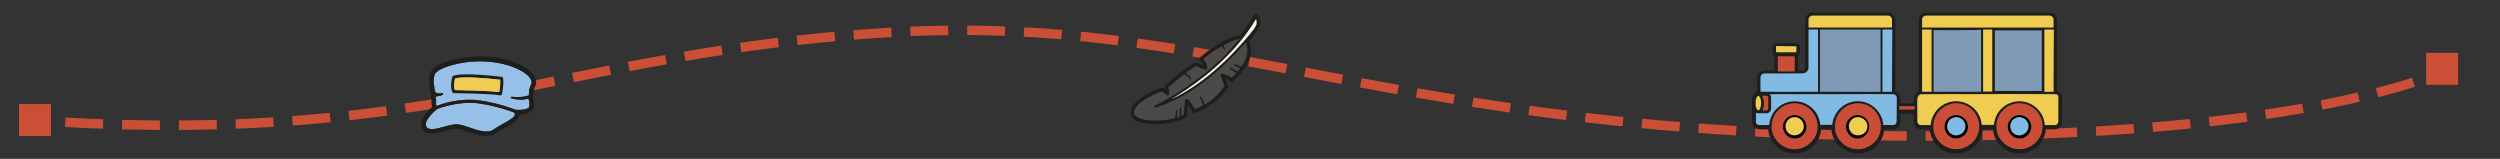 <?xml version="1.0" encoding="UTF-8"?>
<svg id="Ebene_1" xmlns="http://www.w3.org/2000/svg" viewBox="0 0 1319.758 83.877">
  <rect x="0" y="0" width="1319.758" height="83.877" fill="#333333" stroke="none"/>
  <defs>
    <style>
      .cls-1, .cls-2, .cls-3 {
        fill: none;
      }

      .cls-2, .cls-3 {
        stroke: #cb4e37;
        stroke-miterlimit: 10;
        stroke-width: 5px;
      }

      .cls-4 {
        fill: #81bae2;
      }

      .cls-5 {
        fill: #7e9ab4;
      }

      .cls-6 {
        fill: #97c0e8;
      }

      .cls-7 {
        fill: #4a4a49;
      }

      .cls-8 {
        fill: #1e1e1c;
      }

      .cls-9 {
        fill: #fbf4e8;
      }

      .cls-10 {
        fill: #ca4e37;
      }

      .cls-11 {
        fill: #f0cc50;
      }

      .cls-3 {
        stroke-dasharray: 19.997 9.999;
      }

      .cls-12 {
        fill: #cb4e37;
      }
    </style>
  </defs>
  <rect class="cls-12" x="1280.759" y="27.903" width="16.871" height="16.871" transform="translate(2578.388 72.676) rotate(180)"/>
  <rect class="cls-12" x="10.031" y="54.927" width="16.871" height="16.871" transform="translate(36.932 126.725) rotate(180)"/>
  <g>
    <path class="cls-2" d="M1292.754,36.338s-2.863,1.487-9.221,3.852"/>
    <path class="cls-3" d="M1274.081,43.444c-32.302,10.351-110.012,28.354-259.777,28.354-283.325,0-369.786-65.286-545.367-54.645-171.465,10.392-235.106,58.839-439.503,47.156"/>
    <path class="cls-2" d="M24.445,64.014c-3.29-.202-6.616-.419-9.979-.651"/>
  </g>
  <g>
    <g>
      <path class="cls-1" d="M928.193,58.26h.089c-.022.003-.046.006-.068.006-.028,0-.052-.003-.08-.009.018.003.04.003.058.003Z"/>
      <path class="cls-1" d="M928.193,50.601c-.025,0-.049,0-.074.003.034-.012.065-.015.095-.015.025,0,.052.003.08.012h-.101Z"/>
      <path class="cls-1" d="M926.982,59.484c.267.151.562.252.876.292-.295-.034-.618-.117-.876-.243v-.049Z"/>
      <path class="cls-1" d="M928.377,59.8c-.052.003-.108.006-.16.006-.074,0-.144-.003-.215-.015.065.006.129.009.194.009h.181Z"/>
      <path d="M992.741,48.465v.028h-3.848c-.35-.003-.704-.003-1.06-.006,1.669-.009,3.313-.015,4.909-.021Z"/>
      <path d="M986.677,65.933c-.621-4.214-5.539-6.768-9.452-4.162-1.509.993-2.394,2.511-2.656,4.125-.098.593-.111,1.205-.037,1.807.209,1.758,1.146,3.43,2.803,4.478,3.818,2.481,8.677.034,9.332-4.352.009-.058.018-.12.025-.178.077-.593.068-1.171-.015-1.718ZM985.702,67.66v.003c-.781,4.057-6.427,5.13-8.769,1.817-.406-.532-.676-1.14-.811-1.78-.123-.59-.135-1.205-.04-1.801.194-1.214.833-2.354,1.863-3.101,3.061-2.256,7.229-.264,7.789,3.132.089.544.086,1.125-.031,1.731Z"/>
      <path d="M988.893,48.492h-1.789c.166-.003.329-.006.492-.006h.237c.357.003.71.003,1.06.006Z"/>
      <path d="M992.743,48.494v.015c-1.205-.006-2.434-.009-3.688-.015h3.688Z"/>
      <rect x="954.725" y="15.588" width="5.022" height=".015"/>
      <rect x="954.213" y="15.59" width=".513" height=".015"/>
      <polygon class="cls-1" points="1020.752 48.157 1020.749 48.157 1020.749 16.581 1020.752 48.157"/>
      <path d="M1079.243,15.602v.003h-.151v-.003c.049.003.101,0,.151,0Z"/>
      <path d="M948.473,38.758v.015h-11.025v-.006c4.331,0,9.538-.006,10.165-.006.141-.003.458-.003.861-.003Z"/>
      <path d="M1014.156,49.743c0,.006,0,.015-.003.018v-.018h.003Z"/>
      <path d="M1084.083,48.431v.111h-4.841v-.08c.129-.003.252-.003.378-.003l4.463-.028Z"/>
      <rect x="1020.749" y="48.443" width=".003" height=".009"/>
      <path d="M1020.886,48.448c-.043,0-.089.003-.132.003v-.006c.046.003.086.003.132.003Z"/>
      <rect x="1079.093" y="48.46" width=".151" height=".083"/>
      <polygon points="1014.163 48.463 1014.163 48.481 1014.157 48.475 1014.157 48.463 1014.163 48.463"/>
      <path d="M1014.168,49.54c0,.025,0,.052-.003.077h-.012c-.003-.025-.003-.052-.003-.077h.018Z"/>
      <path d="M1059.748,49.636c-9.701.015-20.52.123-30.534.037,9.833-.034,20.674-.049,30.534-.037Z"/>
      <rect x="1051.709" y="48.334" width=".172" height=".129"/>
      <rect x="1019.674" y="48.441" width=".16" height=".101"/>
      <path d="M1014.163,48.417v.046h-.006v-.046h.006Z"/>
      <rect x="1014.157" y="48.478" width=".007" height=".064"/>
      <path d="M1020.603,48.445s-.003.006-.003.009v.086l-.095-.095c.034,0,.065.003.098,0Z"/>
      <polygon points="1045.982 48.524 1045.964 48.543 1045.813 48.543 1045.813 48.524 1045.982 48.524"/>
      <path d="M928.849,48.65v.166l-.157-.12c.052-.015.105-.031.157-.046Z"/>
      <path d="M929.704,49.317c-.292.025-.569.129-.854.129.274-.077.559-.123.854-.129Z"/>
      <polygon points="954.213 15.58 954.213 15.59 954.204 15.59 954.213 15.58"/>
      <polygon points="1014.157 15.593 1014.157 15.605 1014.145 15.605 1014.157 15.593"/>
      <rect x="1014.154" y="48.463" width=".004" height=".011"/>
      <polygon points="1014.154 48.463 1014.154 48.472 1014.145 48.463 1014.154 48.463"/>
      <rect x="1014.154" y="48.543" width=".004" height=".011"/>
      <polygon points="1014.154 48.543 1014.154 48.552 1014.145 48.543 1014.154 48.543"/>
      <rect x="1014.154" y="48.474" width=".004" height=".069"/>
      <polygon points="1014.157 48.475 1014.154 48.472 1014.157 48.475 1014.157 48.475"/>
      <path d="M1072.237,65.976c-.028-.169-.061-.335-.101-.504-1.257-5.222-8.244-6.43-11.213-1.976-.526.765-.839,1.595-.977,2.441-.089.578-.092,1.153-.021,1.724.317,2.557,2.207,4.884,5.01,5.401,3.704.725,6.971-1.992,7.343-5.444.061-.535.049-1.082-.04-1.641ZM1070.749,67.62c-.636,3.043-4.315,4.933-7.229,3.135-1.196-.71-1.93-1.857-2.182-3.101-.12-.566-.138-1.143-.052-1.718.178-1.239.821-2.413,1.952-3.206,2.846-2.078,6.891-.384,7.524,3.043.009.065.021.132.031.197.089.572.068,1.128-.043,1.651Z"/>
      <path d="M1038.847,65.948c-.738-4.792-6.814-6.99-10.46-3.473-1.036.98-1.632,2.222-1.82,3.51-.08.538-.089,1.082-.031,1.62.237,2.136,1.54,4.15,3.735,5.072,3.894,1.691,8.176-1.005,8.619-5.038.028-.27.04-.556.034-.842-.006-.289-.031-.575-.077-.848ZM1037.424,67.635c-.707,3.535-5.314,5.124-8.041,2.487-.753-.704-1.208-1.583-1.389-2.511-.105-.538-.111-1.091-.031-1.632.227-1.589,1.217-3.074,2.849-3.759,2.957-1.3,6.221.704,6.658,3.728.04.274.055.563.046.848-.006.292-.037.572-.092.839Z"/>
      <path d="M953.536,65.908c-.772-4.764-6.821-6.94-10.457-3.433-1.027.974-1.62,2.201-1.814,3.473-.086.566-.095,1.134-.031,1.697.249,2.124,1.552,4.116,3.732,5.032,3.879,1.681,8.142-.984,8.613-4.989.034-.289.046-.587.04-.891-.006-.304-.034-.602-.083-.888ZM952.106,67.688c-.744,3.498-5.318,5.059-8.029,2.434-.744-.689-1.199-1.561-1.383-2.471-.114-.563-.123-1.14-.037-1.709.234-1.574,1.223-3.04,2.846-3.722,2.948-1.3,6.2.692,6.652,3.695.046.289.061.581.052.882-.006.307-.043.606-.101.891Z"/>
    </g>
    <path class="cls-8" d="M928.282,58.26c-.022.003-.046.006-.068.006-.028,0-.052-.003-.08-.009.018.003.04.003.058.003h.089Z"/>
    <path class="cls-8" d="M928.294,50.601h-.101c-.025,0-.049,0-.074.003.034-.012.065-.015.095-.015.025,0,.052.003.08.012Z"/>
    <polygon class="cls-8" points="929.692 48.572 929.48 48.56 929.48 48.468 929.692 48.572"/>
    <path class="cls-8" d="M928.193,58.26c-.018,0-.04,0-.058-.003.028.006.052.009.08.009.022,0,.046-.003.068-.006h-.089ZM928.214,50.588c-.031,0-.061.003-.095.015.025-.003.049-.003.074-.003h.101c-.028-.009-.055-.012-.08-.012ZM928.848,49.448c.286,0,.562-.108.854-.132-.295.006-.581.055-.854.132ZM928.691,48.695l.157.12v-.166c-.052.015-.105.034-.157.046Z"/>
    <path class="cls-8" d="M1085.862,48.197V10.553c0-2.118-1.724-3.845-3.842-3.845h-65.252c-2.118,0-3.842,1.727-3.842,3.845v37.77c-1.586.633-2.708,2.465-2.708,4.675v1.549h-6.993v-2.619c0-1.712-1.122-3.166-2.671-3.667V10.553c0-2.118-1.724-3.845-3.842-3.845h-39.885c-2.121,0-3.845,1.727-3.845,3.845v25.3c0,.762-.621,1.383-1.383,1.383h-2.425v-7.792c.612-.366,1.024-1.036,1.024-1.798v-2.754c0-1.159-.944-2.099-2.102-2.099h-10.248c-1.159,0-2.102.941-2.102,2.099v2.754c0,.762.412,1.432,1.024,1.798v7.792h-5.305c-2.121,0-3.845,1.721-3.845,3.845v7.362c-1.589.615-2.708,2.401-2.708,4.555v11.416c0,2.121,1.724,3.842,3.845,3.842h4.669c.071.796.209,1.583.412,2.361,1.629,6.157,7.211,10.454,13.57,10.454,1.208,0,2.416-.157,3.593-.467,5.76-1.528,9.891-6.507,10.401-12.347h5.373c.541,6.295,5.238,11.496,11.573,12.602.805.141,1.626.212,2.434.212,6.83,0,12.636-4.89,13.813-11.622.068-.4.12-.799.157-1.193h4.629c2.121,0,3.845-1.721,3.845-3.842v-4.411h6.993v4.411c0,2.121,1.724,3.842,3.842,3.842h4.669c.261,3.006,1.491,5.862,3.526,8.136,2.33,2.604,5.53,4.236,9.012,4.601.483.052.981.077,1.469.077,7.202,0,13.195-5.41,13.945-12.587.006-.077.015-.151.025-.227h5.379c.049.59.141,1.18.267,1.761.685,3.147,2.45,5.988,4.967,7.992,2.48,1.973,5.585,3.061,8.739,3.061,1.002,0,2.016-.105,3-.32,3.154-.692,5.994-2.453,8.001-4.979,1.715-2.161,2.76-4.792,3.003-7.515h4.626c2.118,0,3.842-1.721,3.842-3.842v-12.485c0-2.115-.894-3.363-2.668-3.732ZM954.741,10.32c0-1.143.931-2.075,2.075-2.075h39.888c1.143,0,2.075.931,2.075,2.075v4.208h-44.037v-4.208ZM998.935,15.603c-.052,8.219-.157,24.307-.157,32.827-1.58.006-3.267.018-5.022.028l.025-32.855h5.155ZM960.784,48.415l.009-32.812h31.921l.028,32.861v.043c-1.205-.006-2.434-.009-3.688-.015h-1.949c.166-.003.329-.006.492-.006-8.407-.034-17.735-.068-26.812-.071ZM937.835,24.327c3.338-.006,6.741.061,10.085.111.191,0,.289-.012.363.151.022.074.003.181.009.255l-.015,1.97-.006.489c.003.043.003.086-.003.126-.018.089-.074.154-.181.157-3.4-.015-6.864-.021-10.266,0-.086,0-.169-.074-.184-.157-.003-.006-.003-.012-.003-.018,0-.04-.009-.141-.009-.184-.015-.44-.089-2.164-.098-2.57-.015-.175.141-.329.31-.329ZM947.398,29.746v7.952h-8.874v-7.952h8.874ZM931.509,38.77c.292,0,2.902,0,5.938-.003,4.331,0,9.538-.006,10.165-.006.141-.003.458-.003.861-.003,1.177.003,3.083.015,3.446-.015,1.546-.141,2.822-1.537,2.809-3.092l.003-.901c-.003-3.605-.006-14.729-.006-19.146h-.513v-.015h-.009l.009-.006v.006h5.536v.015l.009,32.812c-6.424,0-12.698.012-18.399.049h-.267c-4.082-.022-7.884-.04-10.979-.058h-.178c-.181-.006-.372.012-.556.043.003-1.983-.009-6.956-.003-7.285-.135-1.282.845-2.431,2.136-2.394ZM930.218,50.588h1.02c.255,0,.479-.003.679-.003.27-.003.492-.006.676-.006.452.003.854.35.858.805v5.905c0,.535-.436.971-.974.971h-2.109c.535-.953.861-2.302.861-3.833s-.476-2.877-1.011-3.839ZM929.702,49.316c-.292.025-.569.132-.854.132.274-.077.559-.126.854-.132ZM928.848,48.649v.166l-.157-.12c.052-.012.105-.031.157-.046ZM926.733,54.428c0-.476.037-.919.104-1.325.031-.181.065-.35.105-.516.037-.154.077-.295.123-.427,0-.009.003-.022.006-.031.046-.141.095-.277.148-.406.27-.645.612-1.045.901-1.119.034-.012.065-.015.095-.015.025,0,.052.003.08.012.584.126,1.399,1.626,1.399,3.827,0,2.222-.824,3.725-1.411,3.833-.022.003-.046.006-.068.006-.028,0-.052-.003-.08-.009-.292-.065-.639-.464-.916-1.122-.089-.212-.169-.443-.237-.71-.006-.021-.012-.04-.018-.068-.04-.16-.077-.329-.108-.504-.077-.43-.123-.91-.123-1.426ZM959.437,67.7c-.587,6.556-6.655,11.883-13.638,10.961-4.724-.569-8.874-4.162-10.103-8.766-.212-.762-.347-1.528-.406-2.278-.049-.556-.055-1.107-.025-1.648.387-6.771,6.547-12.335,13.773-11.33,4.795.627,8.935,4.371,10.066,9.061.191.741.307,1.472.353,2.201.04.609.031,1.208-.022,1.798ZM992.855,67.617c-.034.421-.092.845-.175,1.263-1.131,6.43-7.586,10.859-13.982,9.676-5.444-.867-9.51-5.542-9.99-10.847-.052-.602-.061-1.211-.015-1.823.022-.39.068-.784.135-1.174,1.38-8.563,11.194-12.95,18.501-8.268,3.261,2.05,5.318,5.726,5.542,9.535.034.544.031,1.088-.015,1.638ZM1000.816,65.33c-.384.48-.984.725-1.592.685h-.357l-4.647-.031c-.55-7.921-8.204-14.038-16.383-12.246-5.204,1.082-9.476,5.49-10.395,10.73-.089.476-.154.95-.191,1.417-2.109,0-4.22.006-6.332.009-.061-.864-.212-1.721-.452-2.557-2.493-9.15-13.638-12.882-21.178-7.183-3.114,2.299-5.038,5.994-5.33,9.817-1.832.003-3.661.009-5.484.012-.827-.105-1.515-.839-1.565-1.672v-.006l-.028-4.823c.031.018.065.034.098.049.258.126.581.209.876.243.049.006.095.009.141.012.065.006.129.009.194.009h4.285c1.386,0,2.511-1.125,2.511-2.508v-5.717c0-.713-.298-1.355-.775-1.813,2.53-.012,3.593-.028,6.246-.037l.012-.015c14.007.092,31.543.018,46.416-.043.104,0,.209-.003.314,0,1.651.006,3.28.018,4.875.031.941.006,6.332.028,7.122.037,1.122-.083,2.127.839,2.112,1.961l-.071,11.397-.003.71c.025.541-.058,1.11-.421,1.531ZM1010.719,57.775h-8.022l-.012-1.697h8.047c-.003.556-.006,1.137-.012,1.697ZM1079.091,15.603v-.003c.052.003.101,0,.151,0v.003h5.001c-.095,10.982-.16,21.885-.16,32.827v.111h-4.992v-.08h.151V15.603h-.151ZM1014.681,10.32c0-1.143.931-2.075,2.078-2.075h65.249c1.143,0,2.075.931,2.075,2.075v4.208h-69.402v-4.208ZM1077.846,16.067v31.93h-24.743v-31.93h24.743ZM1046.888,48.311V15.603h4.823v32.729h.169v.132h-.169v-.132c-1.598-.003-3.206-.015-4.823-.021ZM1045.809,48.406l-25.057.037c.046.006.086.006.132.006-.043,0-.089.003-.132.003h-.003V15.92c1.967.04,18.627.058,25.063-.163v32.769h.169l-.018.015h-.151v-.015l-.003-.12ZM1020.601,48.443c-.003.006-.003.009-.003.012v.086l-.095-.098c.034,0,.065.006.098,0ZM1014.681,15.603h4.992v32.837h.16v.101h-.16v-.101c-1.604-.006-3.101-.015-4.368-.022h-.624V15.603ZM1014.156,15.594v.009h-.012l.012-.009ZM1014.143,48.465h.012v-.049h.006v.126h-.006v.012h-.003l-.009-.012h.009v-.071l-.009-.006ZM1044.794,67.654c-.015.132-.031.264-.046.4-.953,8.431-10.294,13.257-17.745,9.264-3.609-1.884-6.04-5.702-6.36-9.731-.043-.526-.049-1.057-.015-1.583.009-.154.022-.307.037-.461.784-8.64,10.275-13.697,17.886-9.529,3.63,1.949,6.015,5.849,6.264,9.922.034.575.028,1.146-.022,1.718ZM1078.203,67.589c-.31,3.596-2.271,7.033-5.314,9.034-7.005,4.807-16.73,1.042-18.636-7.251-.132-.575-.224-1.14-.274-1.706-.046-.587-.058-1.165-.025-1.737.406-6.971,6.931-12.55,14.28-11.216,4.798.79,8.809,4.727,9.762,9.479.129.599.209,1.205.237,1.813.028.529.018,1.054-.031,1.583ZM1084.424,66.037c-1.011-.003-2.972-.015-4.952-.025-.049-.685-.154-1.377-.314-2.072-1.11-5.179-5.527-9.378-10.733-10.275-8.099-1.46-15.27,4.58-15.842,12.264-2.121,0-4.257,0-6.403.003-.599-8.324-8.954-14.397-17.284-11.96-5.121,1.435-9.08,6.126-9.633,11.422-.025.206-.043.412-.055.615-1.306.003-2.588.009-3.842.015l-.842.006h-.421c-.08.003-.108-.003-.166-.006-.971-.028-1.792-.931-1.758-1.896v-.424c-.003-.532-.009-1.983-.012-2.527l-.034-6.734-.006-1.684c-.006-1.251.618-2.917,2.026-3.015v-.126c-.003-.025-.003-.052-.003-.077h.018c0,.025,0,.052-.003.077,0,.077,0,.126-.003.126h.049l.071-.003h.44c1.011-.009,3.083-.009,4.094-.021,3.237-.018,6.707-.031,10.312-.046h.086c9.833-.034,20.674-.049,30.534-.037h.516c3.489.003,6.854.009,10.002.018,3.006.015,11.148.058,14.032.071,1.515-.018,2.361.175,2.324,1.967-.015,3.092-.043,8.754-.061,11.791l-.003.424c.111,1.285-.891,2.238-2.133,2.13Z"/>
    <path class="cls-10" d="M1010.732,56.078c-.003.556-.006,1.137-.012,1.697h-8.022l-.012-1.697h8.047Z"/>
    <rect class="cls-5" x="1053.103" y="16.067" width="24.743" height="31.93"/>
    <path class="cls-5" d="M1045.812,15.757v32.769l-.003-.12-25.057.037h-.003v-.286h.003l-.003-31.576v-.661c1.967.04,18.627.058,25.063-.163Z"/>
    <path class="cls-5" d="M992.741,48.465c-1.595.006-3.24.012-4.909.021h-.237c-8.407-.034-17.735-.068-26.812-.071l.009-32.812h31.921l.028,32.861Z"/>
    <path class="cls-10" d="M1078.233,66.006c-.028-.609-.108-1.214-.237-1.813-.953-4.752-4.964-8.689-9.762-9.479-7.349-1.334-13.875,4.245-14.28,11.216-.034.572-.021,1.15.025,1.737.049.566.141,1.131.274,1.706,1.906,8.293,11.631,12.058,18.636,7.251,3.043-2.001,5.004-5.437,5.314-9.034.049-.529.058-1.054.031-1.583ZM1072.277,67.617c-.372,3.452-3.639,6.169-7.343,5.444-2.803-.516-4.694-2.843-5.01-5.401-.071-.572-.068-1.146.021-1.724.138-.845.452-1.675.977-2.441,2.969-4.454,9.956-3.246,11.213,1.976.04.169.074.335.101.504.089.559.101,1.106.04,1.641Z"/>
    <path class="cls-10" d="M1044.816,65.936c-.249-4.073-2.634-7.973-6.264-9.922-7.611-4.168-17.102.888-17.886,9.529-.015.154-.028.307-.037.461-.034.526-.028,1.057.015,1.583.32,4.03,2.751,7.847,6.36,9.731,7.451,3.993,16.792-.833,17.745-9.264.015-.135.031-.267.046-.4.049-.572.055-1.143.022-1.718ZM1038.89,67.638c-.443,4.033-4.724,6.728-8.619,5.038-2.195-.922-3.498-2.935-3.735-5.072-.058-.538-.049-1.082.031-1.62.187-1.288.784-2.53,1.82-3.51,3.645-3.516,9.722-1.319,10.46,3.473.046.274.071.559.077.848.006.286-.006.572-.034.842Z"/>
    <path class="cls-10" d="M992.87,65.979c-.224-3.808-2.281-7.485-5.542-9.535-7.306-4.681-17.121-.295-18.501,8.268-.068.39-.114.784-.135,1.174-.046.612-.037,1.22.015,1.823.479,5.305,4.546,9.98,9.99,10.847,6.396,1.183,12.851-3.246,13.982-9.676.083-.418.141-.842.175-1.263.046-.55.049-1.094.015-1.638ZM986.692,67.651c-.006.058-.015.12-.025.178-.655,4.386-5.514,6.833-9.332,4.352-1.657-1.048-2.594-2.72-2.803-4.478-.074-.602-.061-1.214.037-1.807.261-1.614,1.146-3.132,2.656-4.125,3.913-2.607,8.831-.052,9.452,4.162.083.547.092,1.125.015,1.718Z"/>
    <path class="cls-10" d="M959.459,65.902c-.046-.729-.163-1.46-.353-2.201-1.131-4.69-5.271-8.434-10.066-9.061-7.226-1.005-13.386,4.558-13.773,11.33-.031.541-.025,1.091.025,1.648.058.75.194,1.515.406,2.278,1.229,4.604,5.379,8.198,10.103,8.766,6.984.922,13.051-4.405,13.638-10.961.052-.59.061-1.19.022-1.798ZM953.579,67.688c-.47,4.005-4.734,6.67-8.613,4.989-2.179-.916-3.483-2.908-3.732-5.032-.065-.563-.055-1.131.031-1.697.194-1.272.787-2.499,1.814-3.473,3.636-3.507,9.685-1.331,10.457,3.433.049.286.077.584.083.888.006.304-.006.602-.04.891Z"/>
    <rect class="cls-10" x="938.524" y="29.746" width="8.874" height="7.952"/>
    <path class="cls-10" d="M933.452,51.385v5.905c0,.535-.436.971-.974.971h-2.109c.535-.953.861-2.302.861-3.833s-.476-2.877-1.011-3.839h1.02c.255,0,.479-.003.679-.003.27-.003.492-.006.676-.006.452.003.854.35.858.805Z"/>
    <path class="cls-11" d="M1084.083,10.32v4.208h-69.402v-4.208c0-1.143.931-2.075,2.078-2.075h65.249c1.143,0,2.075.931,2.075,2.075Z"/>
    <path class="cls-11" d="M985.702,67.66v.003c-.781,4.057-6.427,5.13-8.769,1.817-.406-.532-.676-1.14-.811-1.78-.123-.59-.135-1.205-.04-1.801.194-1.214.833-2.354,1.863-3.101,3.061-2.256,7.229-.264,7.789,3.132.089.544.086,1.125-.031,1.731Z"/>
    <path class="cls-11" d="M929.693,54.428c0,2.222-.824,3.725-1.411,3.833h-.089c-.018,0-.04,0-.058-.003-.292-.065-.639-.464-.916-1.122-.089-.212-.169-.443-.237-.71-.006-.021-.012-.04-.018-.068-.04-.16-.077-.329-.108-.504l-.018-2.751c.031-.181.065-.35.105-.516.037-.154.077-.295.123-.427,0-.009.003-.022.006-.031.046-.141.095-.277.148-.406.27-.645.612-1.045.901-1.119.025-.003.049-.003.074-.003h.101c.584.126,1.399,1.626,1.399,3.827Z"/>
    <path class="cls-11" d="M952.208,66.796c-.006.307-.043.606-.101.891-.744,3.498-5.318,5.059-8.029,2.434-.744-.689-1.199-1.561-1.383-2.471-.114-.563-.123-1.14-.037-1.709.234-1.574,1.223-3.04,2.846-3.722,2.948-1.3,6.2.692,6.652,3.695.046.289.061.581.052.882Z"/>
    <path class="cls-11" d="M948.292,24.843l-.015,1.97-.006.489c.003.043.003.086-.003.126-.018.089-.074.154-.181.157-3.4-.015-6.864-.021-10.266,0-.086,0-.169-.074-.184-.157-.003-.006-.003-.012-.003-.018,0-.04-.009-.141-.009-.184-.015-.44-.089-2.164-.098-2.57-.015-.175.141-.329.31-.329,3.338-.006,6.741.061,10.085.111.191,0,.289-.012.363.151.022.074.003.181.009.255Z"/>
    <path class="cls-11" d="M998.778,10.32v4.208h-44.037v-4.208c0-1.143.931-2.075,2.075-2.075h39.888c1.143,0,2.075.931,2.075,2.075Z"/>
    <path class="cls-4" d="M1070.749,67.62c-.636,3.043-4.315,4.933-7.229,3.135-1.196-.71-1.93-1.857-2.182-3.101-.12-.566-.138-1.143-.052-1.718.178-1.239.821-2.413,1.952-3.206,2.846-2.078,6.891-.384,7.524,3.043.009.065.021.132.031.197.089.572.068,1.128-.043,1.651Z"/>
    <path class="cls-4" d="M1037.516,66.796c-.006.292-.037.572-.092.839-.707,3.535-5.314,5.124-8.041,2.487-.753-.704-1.208-1.583-1.389-2.511-.105-.538-.111-1.091-.031-1.632.227-1.589,1.217-3.074,2.849-3.759,2.957-1.3,6.221.704,6.658,3.728.04.274.055.563.046.848Z"/>
    <path class="cls-11" d="M1086.557,63.907c.111,1.285-.891,2.238-2.133,2.13-1.011-.003-2.972-.015-4.952-.025-.049-.685-.154-1.377-.314-2.072-1.11-5.179-5.527-9.378-10.733-10.275-8.099-1.46-15.27,4.58-15.842,12.264-2.121,0-4.257,0-6.403.003-.599-8.324-8.954-14.397-17.284-11.96-5.121,1.435-9.08,6.126-9.633,11.422-.025.206-.043.412-.055.615-1.306.003-2.588.009-3.842.015l-.842.006h-.421c-.08.003-.108-.003-.166-.006-.971-.028-1.792-.931-1.758-1.896v-.424c-.003-.532-.009-1.983-.012-2.527l-.034-6.734-.006-1.684c-.006-1.251.618-2.917,2.026-3.015v.018s.003-.012.003-.018h-.003v-.126h.012c0,.077,0,.126-.003.126h.049l.071-.003h.44c1.011-.009,3.083-.009,4.094-.021,3.237-.018,6.707-.031,10.312-.046h.086c10.014.086,20.834-.022,30.534-.037h.516c3.489.003,6.854.009,10.002.018,3.006.015,11.148.058,14.032.071,1.515-.018,2.361.175,2.324,1.967-.015,3.092-.043,8.754-.061,11.791l-.003.424Z"/>
    <path class="cls-11" d="M1084.243,15.603c-.095,10.982-.16,21.885-.16,32.827l-4.463.028c-.126,0-.249,0-.378.003V15.603h5.001Z"/>
    <path class="cls-11" d="M1051.71,15.603v32.729c-1.598-.003-3.206-.015-4.823-.021V15.603h4.823Z"/>
    <path class="cls-11" d="M1019.673,15.603v32.837c-1.604-.006-3.101-.015-4.368-.022h-.624V15.603h4.992Z"/>
    <path class="cls-4" d="M998.935,15.603c-.052,8.219-.157,24.307-.157,32.827-1.58.006-3.267.018-5.022.028l.025-32.855h5.155Z"/>
    <path class="cls-4" d="M959.757,48.415c-6.424,0-12.698.012-18.399.049h-.267c-4.082-.022-7.884-.04-10.979-.058h-.178c-.181-.006-.372.012-.556.043.003-1.983-.009-6.956-.003-7.285-.135-1.282.845-2.431,2.136-2.394.292,0,2.902,0,5.938-.003v.006h11.025v-.015c1.177.003,3.083.015,3.446-.015,1.546-.141,2.822-1.537,2.809-3.092l.003-.901c-.003-3.605-.006-14.729-.006-19.146h5.022l.009,32.812Z"/>
    <path class="cls-4" d="M1001.24,63.089l.071-11.397c.015-1.122-.99-2.044-2.112-1.961-.79-.009-6.181-.031-7.122-.037-1.595-.012-3.224-.025-4.875-.031-.104-.003-.209,0-.314,0-14.874.061-32.409.135-46.416.043l-.012.015c-2.653.009-3.716.025-6.246.037.476.458.775,1.1.775,1.813v5.717c0,1.383-1.125,2.508-2.511,2.508h-4.285c-.065,0-.129-.003-.194-.009-.046-.003-.092-.006-.141-.012-.295-.034-.618-.117-.876-.243l.028,4.773-.098.006c.049.833.738,1.568,1.565,1.672,1.823-.003,3.652-.009,5.484-.012.292-3.824,2.216-7.518,5.33-9.817,7.54-5.699,18.685-1.967,21.178,7.183.24.836.39,1.694.452,2.557,2.112-.003,4.223-.009,6.332-.009.037-.467.101-.941.191-1.417.919-5.241,5.192-9.648,10.395-10.73,8.179-1.792,15.833,4.325,16.383,12.246l4.647.031h.357c.609.04,1.208-.206,1.592-.685.363-.421.446-.99.421-1.531l.003-.71ZM928.217,59.807c-.074,0-.144-.003-.215-.015.065.006.129.009.194.009h.181c-.052.003-.108.006-.16.006Z"/>
    <path class="cls-8" d="M928.214,50.588c-.031,0-.061.003-.095.015.025-.003.049-.003.074-.003h.101c-.028-.009-.055-.012-.08-.012ZM928.193,58.26c-.018,0-.04,0-.058-.003.028.006.052.009.08.009.022,0,.046-.003.068-.006h-.089Z"/>
    <path class="cls-8" d="M928.196,59.8c-.065,0-.129-.003-.194-.009.071.012.141.015.215.015.052,0,.108-.003.16-.006h-.181Z"/>
  </g>
  <g>
    <path class="cls-6" d="M271.806,60.565c-.281,1.482-3.252,3.122-6.126,4.709-1.738.961-3.537,1.954-5.055,3.057-3.155,2.287-8.169.562-12.594-.965-2.231-.765-4.339-1.494-6.118-1.685-2.214-.244-4.982.521-7.656,1.262-3.728,1.03-7.583,2.096-9.048.114-2.007-2.723,3.33-7.77,5.666-9.586,1.115-.423,11.804-4.359,22-2.87,9.887,1.449,17.315,4.315,18.593,4.828.387.533.383.9.338,1.136Z"/>
    <path class="cls-6" d="M279.642,46.323c-.391,1.209-.488,2.552-.448,3.798-.012.041-.012.094-.016.134-.02.008,0,.037-.016.029.02.004-.09.081-.248.146-2.829.961-5.845.957-8.808.631-.521-.041-.655.741-.134.871,1.876.46,3.871.814,5.825.651,1.066-.106,2.149-.199,3.179-.505.049.199.106.391.167.578.216.68.484,1.522.33,3.366-.028.35-.187.635-.497.891-1.445,1.213-5.283,1.172-6.798,1.046-1.05-.423-8.759-3.456-19.066-4.966-10.302-1.514-20.73,2.17-22.643,2.89-.11-.175-.313-.692-.232-2.035.081-1.331-.204-2.239-.37-2.78-.008-.029-.016-.053-.029-.081.187-.037.488-.077.973-.122.142-.016.269-.065.379-.138.883-.004,1.803-.265,2.568-.733.415-.232.191-.908-.297-.822-1.482.244-3.391.452-3.912-1.237-.134-.383-.138-.847-.195-1.266-.106-1.355-.452-2.894-.452-4.168.02-1.018.261-2.182.57-3.22.232-.525.635-.944,1.107-1.339,1.343-1.103,3.061-1.893,4.783-2.556,10.457-3.667,22.578-4.03,33.198-.794,3.655,1.136,12.28,4.612,12.012,9.162-.081.602-.659,1.604-.928,2.568Z"/>
    <path class="cls-8" d="M265.583,41.259c-.053-.358-.342-.643-.704-.688-.847-.106-20.743-2.568-25.656-.501-.224.094-.395.285-.464.517-.061.195-1.408,4.807.033,8.096.126.293.415.484.737.488.187.004,18.899.224,24.495,1.148.045.004.09.008.134.008.37,0,.7-.252.79-.623.049-.199,1.16-4.925.635-8.446ZM263.519,48.598c-5.857-.769-20.344-1.005-23.417-1.046-.716-2.21-.138-5.084.114-6.114,4.135-1.307,17.938-.033,23.828.672.208,2.345-.265,5.182-.525,6.488Z"/>
    <path class="cls-11" d="M263.519,48.598c-5.857-.769-20.344-1.005-23.417-1.046-.716-2.21-.138-5.084.114-6.114,4.135-1.307,17.938-.033,23.828.672.208,2.345-.265,5.182-.525,6.488Z"/>
  </g>
  <path class="cls-8" d="M282.165,40.176c-1.746-2.817-4.534-4.506-7.302-5.922-8.088-3.907-18.077-5.287-28.896-3.989-6.411.867-14.771,2.788-18.186,7.021-.513.655-.737,1.486-.818,1.897-.228.981-.452,2.035-.464,3.163-.02.765.11,1.649.224,2.43.033.224.065.444.094.68.061.358.098.733.134,1.128.061.615.122,1.254.285,1.885.09.37.228.712.399,1.022-.529.822-.273,1.64-.102,2.186.142.452.317,1.018.265,1.905-.073,1.205.033,2.165.318,2.906-.855.753-1.946,1.791-2.955,2.996-3.741,4.437-3.106,7.294-1.913,8.906,2.467,3.342,7.351,1.986,11.67.79,2.45-.676,4.982-1.376,6.736-1.189,1.522.167,3.586.883,5.609,1.583,3.004,1.03,6.403,2.202,9.5,2.202,2.096,0,3.83-.517,5.296-1.583,1.429-1.034,3.22-2.023,4.803-2.894,3.676-2.027,6.85-3.781,7.343-6.386.037-.183.057-.374.065-.562,2.088-.041,4.726-.379,6.273-1.677.806-.676,1.278-1.559,1.368-2.564.191-2.308-.183-3.5-.44-4.315-.098-.305-.138-.444-.147-.537.098-.175.167-.354.22-.558.106-.493.102-1.066.098-1.461-.041-1.425.48-2.796.997-3.952.855-1.824.281-3.887-.472-5.108ZM248.031,67.366c-2.231-.765-4.339-1.494-6.118-1.685-2.214-.244-4.982.521-7.656,1.262-3.728,1.03-7.583,2.096-9.048.114-2.007-2.723,3.33-7.77,5.666-9.586,1.115-.423,11.804-4.359,22-2.87,9.887,1.449,17.315,4.315,18.593,4.828.387.533.383.9.338,1.136-.281,1.482-3.252,3.122-6.126,4.709-1.738.961-3.537,1.954-5.055,3.057-3.155,2.287-8.169.562-12.594-.965ZM253.111,52.994c-10.302-1.514-20.73,2.17-22.643,2.89-.11-.175-.313-.692-.232-2.035.081-1.331-.204-2.239-.37-2.78-.008-.029-.016-.053-.029-.081.187-.037.488-.077.973-.122.142-.016.269-.065.379-.138.883-.004,1.803-.265,2.568-.733.415-.232.191-.908-.297-.822-1.482.244-3.391.452-3.912-1.237-.134-.383-.138-.847-.195-1.266-.106-1.355-.452-2.894-.452-4.168.02-1.018.261-2.182.57-3.22.232-.525.635-.944,1.107-1.339,1.343-1.103,3.061-1.893,4.783-2.556,10.457-3.667,22.578-4.03,33.198-.794,3.655,1.136,12.28,4.612,12.012,9.162-.081.602-.659,1.604-.928,2.568-.391,1.209-.488,2.552-.448,3.798-.012.041-.012.094-.016.134-.02.008,0,.037-.016.029.02.004-.09.081-.248.146-2.829.961-5.845.957-8.808.631-.521-.041-.655.741-.134.871,1.876.46,3.871.814,5.825.651,1.066-.106,2.149-.199,3.179-.505.049.199.106.391.167.578.216.68.484,1.522.33,3.366-.028.35-.187.635-.497.891-1.445,1.213-5.283,1.172-6.798,1.046-1.05-.423-8.759-3.456-19.066-4.966Z"/>
  <path class="cls-8" d="M662.814,7.179c-.283.048-.53.221-.668.468-2.113,3.725-4.604,7.435-7.415,11.039-3.315.129-6.642,1.834-10.313,3.878-5.932,3.296-10.79,7.672-10.994,7.86-.204.184-.328.431-.313.723,0,.273.126.533.333.714.803.683,1.305,1.663,1.607,2.501l-3.221-1.291c-.205-.085-.429-.093-.636-.029-1.333.405-3.621,1.872-7.004,4.471-4.353,3.35-8.985,7.432-9.034,7.475-.248.216-.363.54-.311.867l.209,1.306-1.055-.778c-.256-.191-.59-.239-.893-.129-.164.06-4.074,1.477-8.036,3.737-5.552,3.168-8.356,6.37-8.29,9.454.02,1.135.502,2.756,2.708,4.041,5.508,3.219,19.429,2.491,26.596-1.393.275-.149.462-.424.495-.739l.635-5.937c.769,1.018,1.638,2.358,1.987,3.613.068.245.232.454.455.582.218.123.481.156.726.088.101-.027,2.367-.676,5.433-2.303.091-.008.173-.026.24-.054.125-.046.285-.144.412-.3,3.555-1.979,8.375-5.45,11.771-10.97.157-.256.186-.562.085-.837l-1.433-3.863c.923.393,1.905.926,2.375,1.532.324.417.921.493,1.338.174.078-.056,1.852-1.426,3.866-3.712.731-.826,1.411-1.692,2.023-2.563,2.655-3.774,5.364-8.854,3.042-14.905,3.709-4.447,5.432-7.977,5.506-8.129.035-.076.06-.157.076-.238.11-.568.161-1.094.169-1.582.048-3.021-1.605-4.483-1.685-4.552-.217-.19-.508-.267-.787-.218ZM655.293,35.176c-1.177-.679-3.002-1.221-3.492-1.391-.486-.147-.742.582-.266.771,1.028.414,2.069.876,2.998,1.47.033.02.066.044.104.069-.406.549-.831,1.093-1.285,1.622-.119-.069-.223-.133-.303-.192-1.101-.635-2.231-1.194-3.377-1.734-.466-.218-.821.471-.375.722,1.072.611,2.144,1.245,3.158,1.941.052.034.104.073.161.113-1.018,1.109-1.941,1.952-2.529,2.459-1.616-1.357-4.224-2.064-4.558-2.15-.348-.092-.714.017-.953.287-.239.264-.307.637-.188.974l1.975,5.322c-3.015,4.702-7.133,7.778-10.337,9.633-.567-1.364-1.178-2.695-1.919-3.985-.107-.184-.336-.259-.529-.166-.203.097-.288.345-.191.548.635,1.336,1.158,2.757,1.619,4.172-1.835.976-3.382,1.589-4.287,1.914-1.079-2.612-3.42-5.034-3.533-5.151-.259-.263-.646-.355-.997-.236s-.601.436-.64.804l-.82,7.648c-.319.163-.656.315-1.003.463.071-1.435.026-2.868-.2-4.298-.04-.207-.229-.358-.445-.337-.225.02-.387.224-.366.449.143,1.535.051,3.113-.16,4.652-.38.138-.775.27-1.175.393.148-1.171.253-2.337.243-3.53-.006-.211-.171-.391-.381-.403-.23-.013-.424.161-.432.391-.092,1.291-.338,2.604-.622,3.888-6.857,1.826-15.83,1.808-19.734-.471-1.167-.684-1.743-1.474-1.757-2.422l.002-.101c.073-4.629,10.108-9.392,14.583-11.083l2.522,1.864c.312.23.733.251,1.062.046.334-.201.512-.586.451-.97l-.497-3.091c1.18-1.03,4.806-4.156,8.297-6.859,1.118.731,2.322,1.507,3.072,2.548.252.444.937.087.715-.377-.718-1.223-1.773-2.053-2.856-2.885,3.019-2.279,4.59-3.188,5.409-3.524l4.62,1.854c.314.125.669.078.936-.124.267-.206.406-.539.373-.87-.017-.125-.331-2.706-1.928-4.651,1.534-1.302,5.239-4.303,9.486-6.721.403.538.792,1.085,1.166,1.647.107.174.331.24.524.147.198-.102.283-.345.186-.548-.302-.599-.603-1.192-.929-1.777,3.005-1.657,5.746-3.016,8.321-3.287-18.422,22.772-44.269,34.888-44.573,35.032-.285.13-.414.458-.309.752.11.294.429.452.731.366,20.532-6.081,38.278-23.669,47.608-34.404,2.013,5.012.021,9.251-2.376,12.78ZM663.262,13.042c-.148.285-.573,1.097-1.3,2.263-5.338,6.887-22.519,27.481-43.961,37.23,9.419-5.515,25.479-16.359,37.919-32.116.058-.052.102-.109.137-.17,2.517-3.206,4.879-6.607,7.009-10.212.257.689.428,1.678.197,3.005Z"/>
  <path class="cls-9" d="M663.065,10.037c.257.689.428,1.678.197,3.005-.148.285-.573,1.097-1.3,2.263-5.338,6.887-22.519,27.481-43.961,37.23,9.419-5.515,25.479-16.359,37.919-32.116.058-.052.102-.109.137-.17,2.517-3.206,4.879-6.607,7.009-10.212Z"/>
  <path class="cls-7" d="M657.669,22.396c2.013,5.012.021,9.251-2.376,12.78-1.177-.679-3.002-1.221-3.492-1.391-.486-.147-.742.582-.266.771,1.028.414,2.069.876,2.998,1.47.033.02.066.044.104.069-.406.549-.831,1.093-1.285,1.622-.119-.069-.223-.133-.303-.192-1.101-.635-2.231-1.194-3.377-1.734-.466-.218-.821.471-.375.722,1.072.611,2.144,1.245,3.158,1.941.052.034.104.073.161.113-1.018,1.109-1.941,1.952-2.529,2.459-1.616-1.357-4.224-2.064-4.558-2.15-.348-.092-.714.017-.953.287-.239.264-.307.637-.188.974l1.975,5.322c-3.015,4.702-7.133,7.778-10.337,9.633-.567-1.364-1.178-2.695-1.919-3.985-.107-.184-.336-.259-.529-.166-.203.097-.288.345-.191.548.635,1.336,1.158,2.757,1.619,4.172-1.835.976-3.382,1.589-4.287,1.914-1.079-2.612-3.42-5.034-3.533-5.151-.259-.263-.646-.355-.997-.236s-.601.436-.64.804l-.82,7.648c-.319.163-.656.315-1.003.463.071-1.435.026-2.868-.2-4.298-.04-.207-.229-.358-.445-.337-.225.02-.387.224-.366.449.143,1.535.051,3.113-.16,4.652-.38.138-.775.27-1.175.393.148-1.171.253-2.337.243-3.53-.006-.211-.171-.391-.381-.403-.23-.013-.424.161-.432.391-.092,1.291-.338,2.604-.622,3.888-6.857,1.826-15.83,1.808-19.734-.471-1.167-.684-1.743-1.474-1.757-2.422l.002-.101c.073-4.629,10.108-9.392,14.583-11.083l2.522,1.864c.312.23.733.251,1.062.046.334-.201.512-.586.451-.97l-.497-3.091c1.18-1.03,4.806-4.156,8.297-6.859,1.118.731,2.322,1.507,3.072,2.548.252.444.937.087.715-.377-.718-1.223-1.773-2.053-2.856-2.885,3.019-2.279,4.59-3.188,5.409-3.524l4.62,1.854c.314.125.669.078.936-.124.267-.206.406-.539.373-.87-.017-.125-.331-2.706-1.928-4.651,1.534-1.302,5.239-4.303,9.486-6.721.403.538.792,1.085,1.166,1.647.107.174.331.24.524.147.198-.102.283-.345.186-.548-.302-.599-.603-1.192-.929-1.777,3.005-1.657,5.746-3.016,8.321-3.287-18.422,22.772-44.269,34.888-44.573,35.032-.285.13-.414.458-.309.752.11.294.429.452.731.366,20.532-6.081,38.278-23.669,47.608-34.404Z"/>
</svg>